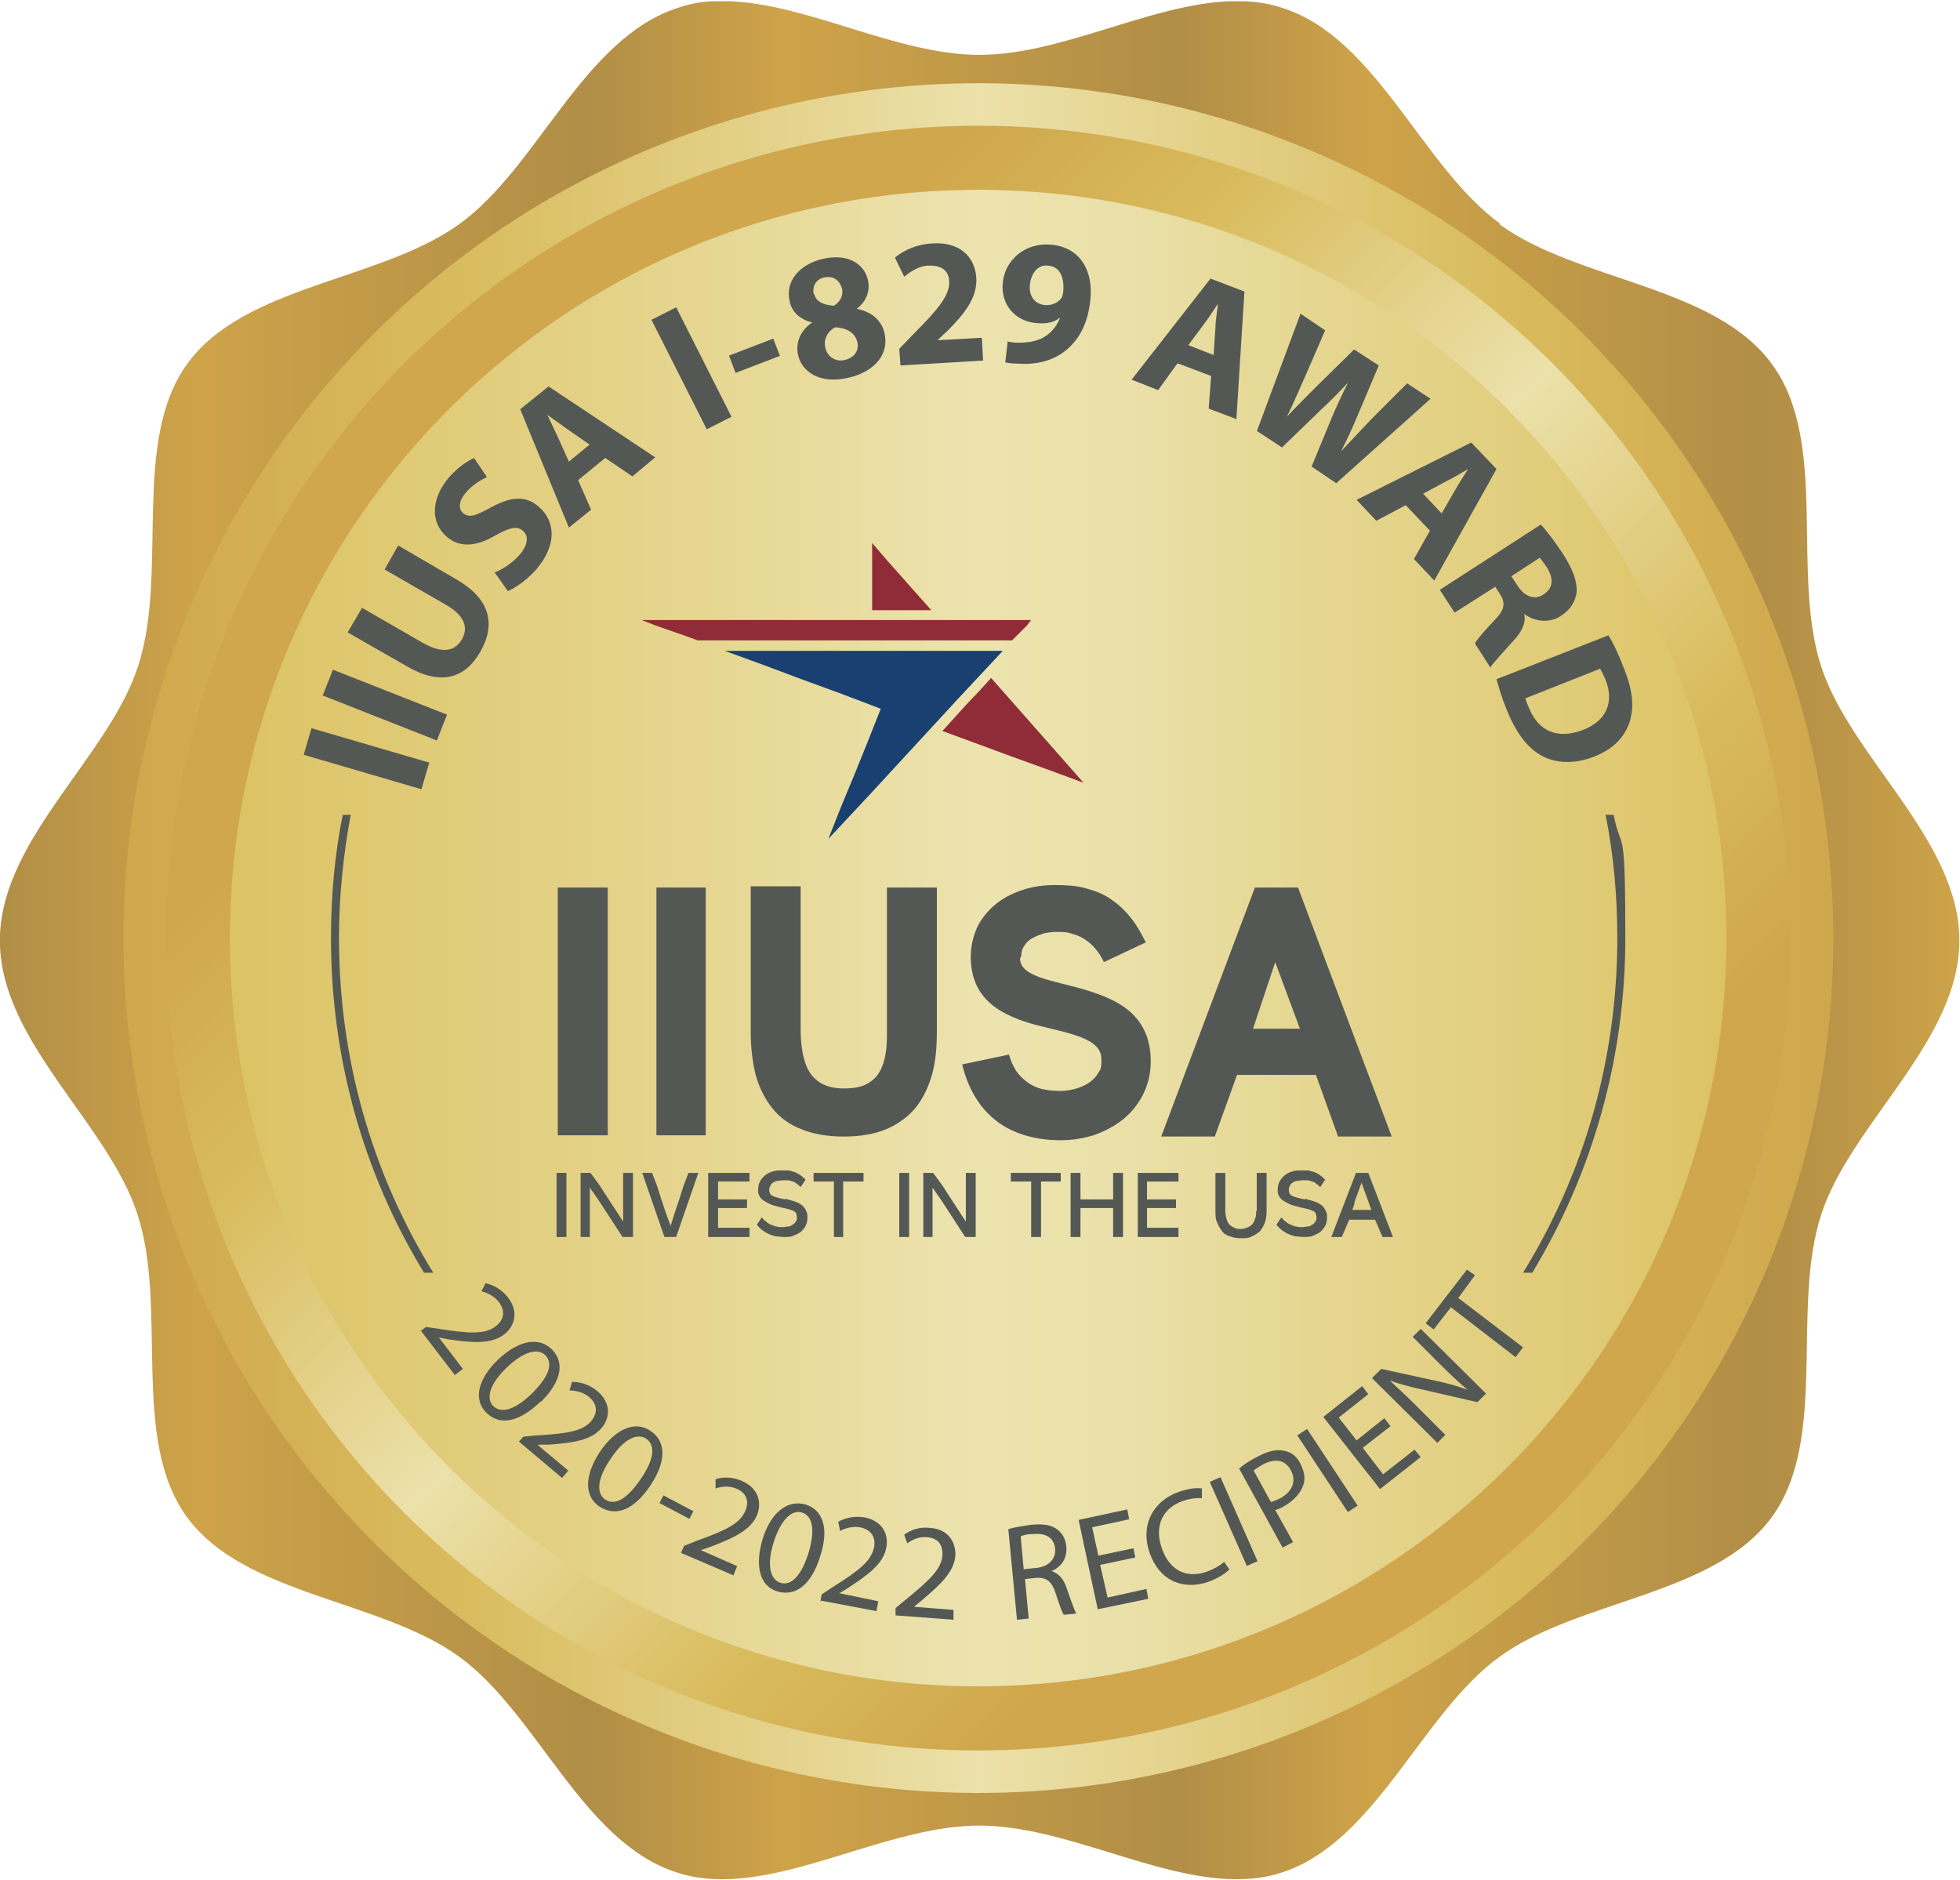 <?xml version="1.0" encoding="UTF-8"?>
<svg xmlns="http://www.w3.org/2000/svg" xmlns:xlink="http://www.w3.org/1999/xlink" version="1.1" viewBox="0 0 318 305">
  <defs>
    <linearGradient id="linear-gradient" x1="0" y1="152.5" x2="318" y2="152.5" gradientUnits="userSpaceOnUse">
      <stop offset="0" stop-color="#b18e47"/>
      <stop offset=".1" stop-color="#cea349"/>
      <stop offset=".3" stop-color="#b18e47"/>
      <stop offset=".4" stop-color="#cea349"/>
      <stop offset=".6" stop-color="#b18e47"/>
      <stop offset=".7" stop-color="#cea349"/>
      <stop offset=".9" stop-color="#b18e47"/>
      <stop offset="1" stop-color="#cea349"/>
    </linearGradient>
    <linearGradient id="linear-gradient-2" x1="20" y1="152.2" x2="297.4" y2="152.2" gradientTransform="translate(154.1 -67.6) rotate(45)" gradientUnits="userSpaceOnUse">
      <stop offset="0" stop-color="#d0a74c"/>
      <stop offset=".2" stop-color="#d9bc5e"/>
      <stop offset=".5" stop-color="#ece1aa"/>
      <stop offset=".8" stop-color="#d9bc5e"/>
      <stop offset="1" stop-color="#d0a74c"/>
      <stop offset="1" stop-color="#d1a74d"/>
    </linearGradient>
    <linearGradient id="linear-gradient-3" x1="65.5" x2="251.9" gradientTransform="translate(310.8 -6.5) rotate(90)" xlink:href="#linear-gradient-2"/>
    <linearGradient id="linear-gradient-4" x1="37.3" y1="152.2" x2="280.1" y2="152.2" gradientUnits="userSpaceOnUse">
      <stop offset="0" stop-color="#dcc364"/>
      <stop offset=".3" stop-color="#e5d58f"/>
      <stop offset=".5" stop-color="#ece3af"/>
      <stop offset=".6" stop-color="#eae0a8"/>
      <stop offset=".7" stop-color="#e6d895"/>
      <stop offset=".9" stop-color="#e0cb77"/>
      <stop offset="1" stop-color="#dcc364"/>
    </linearGradient>
  </defs>
  <!-- Generator: Adobe Illustrator 28.7.1, SVG Export Plug-In . SVG Version: 1.2.0 Build 142)  -->
  <g>
    <g id="Layer_1">
      <path d="M243.4,36.3c-12.7-9.2-20-30.1-35.3-35-2-.7-4.1-1-6.2-1.1h-2.4c-12.9.5-27.3,8.7-40.6,8.7S131.3.7,118.4.2h-2.3c-2.1,0-4.2.4-6.2,1.1-15.3,5-22.6,25.8-35.3,35-12.8,9.3-34.9,9.9-44.2,22.7-9.2,12.7-3,33.8-8,49.1C17.7,122.6.7,135.7,0,151.6v1.9c.6,15.9,17.6,29,22.3,43.5,5,15.3-1.2,36.4,8,49.1,9.3,12.8,31.4,13.4,44.2,22.7,12.7,9.2,20,30.1,35.3,35,2.4.8,4.8,1.1,7.3,1.1h.1c13.1,0,28-8.7,41.7-8.7s28.6,8.7,41.7,8.7h.1c2.5,0,4.9-.3,7.3-1.1,15.3-5,22.6-25.8,35.3-35,12.8-9.3,34.9-9.9,44.2-22.7,9.2-12.7,3-33.8,8-49.1,4.8-14.7,22.4-28.1,22.4-44.4s-17.6-29.7-22.4-44.4c-5-15.3,1.3-36.4-8-49.1-9.3-12.8-31.4-13.4-44.2-22.7Z" fill="url(#linear-gradient)"/>
      <circle cx="158.7" cy="152.2" r="138.7" transform="translate(-61.1 156.8) rotate(-45)" fill="url(#linear-gradient-2)"/>
      <circle cx="158.7" cy="152.2" r="131.8" transform="translate(-61.1 156.8) rotate(-45)" fill="url(#linear-gradient-3)"/>
      <path d="M37.3,152.2c0,67,54.3,121.4,121.4,121.4s121.4-54.3,121.4-121.4S225.7,30.8,158.7,30.8h0c-67,0-121.4,54.3-121.4,121.4Z" fill="url(#linear-gradient-4)"/>
      <rect x="57.1" y="113.2" width="4.5" height="19.9" transform="translate(-75.4 145.5) rotate(-73.7)" fill="#545855"/>
      <rect x="60.1" y="104.4" width="4.5" height="19.9" transform="translate(-66.8 130.5) rotate(-68.5)" fill="#545855"/>
      <path d="M58.7,98.6l9.9,5.7c3,1.7,5.1,1.5,6.3-.5,1.2-2,.4-4-2.6-5.7l-9.9-5.7,2.2-3.9,9.6,5.6c5.3,3.1,6.3,7.2,3.7,11.7-2.5,4.3-6.4,5.5-11.9,2.3l-9.6-5.5,2.3-3.9Z" fill="#545855"/>
      <path d="M80.2,92.9c1.3-.5,2.9-1.5,4.2-3,1.3-1.6,1.4-3,.4-3.8-.9-.8-2.1-.5-4.3.7-3,1.8-5.8,2.2-8,.3-2.6-2.2-2.7-6,.3-9.6,1.5-1.7,2.9-2.6,4.1-3.2l2.1,3.1c-.8.4-2.2,1.1-3.4,2.5-1.3,1.5-1.2,2.8-.4,3.4,1,.8,2.1.3,4.5-1,3.3-1.8,5.7-1.9,7.8,0,2.5,2.2,3,6-.5,10.1-1.5,1.7-3.4,3-4.6,3.5l-2.2-3.1Z" fill="#545855"/>
      <path d="M93.8,77.9l2.1,4.8-3.6,2.9-7.9-19.2,4.6-3.7,17.3,11.5-3.7,3.1-4.4-3-4.4,3.6ZM95.6,72.1l-3.6-2.5c-1-.7-2.2-1.6-3.2-2.3h0c.5,1.1,1.2,2.5,1.7,3.6l1.8,4,3.4-2.8Z" fill="#545855"/>
      <rect x="109.9" y="49.9" width="4.5" height="19.9" transform="translate(-14.9 56.9) rotate(-26.8)" fill="#545855"/>
      <rect x="118.5" y="56.2" width="7.7" height="3" transform="translate(-12.5 47.7) rotate(-21)" fill="#545855"/>
      <path d="M131.7,52.3c-2-.5-3.3-1.8-3.6-3.5-.7-3.2,1.6-5.9,5.4-6.8,4.4-1,6.8,1.1,7.3,3.4.4,1.6-.1,3.4-1.8,4.7h0c2,.4,3.9,1.5,4.5,3.9.8,3.4-1.5,6.3-5.9,7.3-4.7,1.1-7.5-1.1-8.1-3.6-.5-2.2.4-4.1,2.3-5.4h0ZM132.1,47.7c.3,1.3,1.6,1.8,3.2,1.9.9-.5,1.6-1.6,1.3-2.8-.3-1.1-1.2-2.1-2.8-1.8-1.5.3-2,1.5-1.8,2.7M139.1,55.5c-.4-1.6-1.8-2.3-3.6-2.4-1.3.7-1.9,2-1.6,3.3.3,1.4,1.6,2.4,3.2,2,1.6-.4,2.3-1.6,2-2.9" fill="#545855"/>
      <path d="M146.1,59.3l-.2-2.7,2.3-2.4c4-4,5.9-6.3,5.8-8.5,0-1.6-1.1-2.7-3.3-2.6-1.6,0-3,1-4,1.8l-1.5-3.1c1.4-1.2,3.6-2.2,6.1-2.3,4.3-.3,6.9,2.1,7.1,5.6.2,3.2-2,5.9-4.6,8.5l-1.7,1.6h0c0,0,7.2-.4,7.2-.4l.2,3.7-13.6.8Z" fill="#545855"/>
      <path d="M163.4,55.4c.6.1,1,.2,1.9.2,1.4,0,2.8-.2,3.9-.8,1.3-.7,2.3-1.9,2.8-3.3h0c-.9.8-2.2,1.1-4,.9-3.2-.3-5.7-2.9-5.3-6.6.4-3.7,3.7-6.5,7.9-6.1,4.9.5,6.8,4.5,6.3,9-.4,4-2,6.7-4.3,8.4-2,1.5-4.6,2.1-7.5,1.9-.8,0-1.5-.1-2-.2l.4-3.5ZM170,43.1c-1.5-.2-2.7,1.1-2.9,3.1-.2,1.6.6,3.1,2.4,3.3,1.2.1,2.1-.4,2.6-1,.2-.2.3-.5.4-1.1.2-2-.3-4.1-2.4-4.3h0Z" fill="#545855"/>
      <path d="M191,59l-3.1,4.3-4.3-1.7,12.8-16.4,5.5,2.1-1.3,20.7-4.5-1.7.4-5.3-5.3-2ZM196.9,57.6l.3-4.4c0-1.2.3-2.7.4-3.9h0c-.7,1-1.5,2.3-2.2,3.2l-2.6,3.5,4.1,1.6Z" fill="#545855"/>
      <path d="M203.9,70l7.1-19.1,4,2.7-3.3,7.6c-1,2.2-2,4.6-2.9,6.4h0c1.5-1.6,3.2-3.3,5-5.1l5.9-5.8,4,2.6-3.3,7.8c-.9,2.2-1.8,4.1-2.8,6.1h0c1.5-1.6,3.1-3.3,4.8-5.1l5.9-5.9,3.8,2.5-15.3,13.7-4-2.7,3.3-8c.8-1.9,1.6-3.6,2.6-5.6h0c-1.5,1.6-2.9,3-4.4,4.4l-6.3,6.1-4.1-2.7Z" fill="#545855"/>
      <path d="M228,82l-4.7,2.5-3.2-3.4,18.6-9.3,4.1,4.3-10.1,18.1-3.3-3.5,2.6-4.6-3.9-4.1ZM233.9,83.3l2.2-3.8c.6-1.1,1.4-2.3,2.1-3.4h0c-1.1.6-2.3,1.4-3.4,1.9l-3.9,2.1,3,3.2Z" fill="#545855"/>
      <path d="M250,85.1c1,1.1,2.3,2.8,3.6,4.8,1.6,2.5,2.3,4.4,2.2,6.2-.2,1.5-1,2.8-2.5,3.8-2.1,1.4-4.6.8-6-.3h0c.3,1.5-.4,2.9-1.7,4.3-1.5,1.7-3.4,3.7-3.8,4.4l-2.5-3.9c.3-.6,1.4-1.9,3.1-3.7,1.8-1.8,1.9-2.9.9-4.4l-.7-1.1-6.6,4.2-2.4-3.7,16.4-10.6ZM245.2,93.5l1,1.5c1.2,1.9,2.9,2.4,4.3,1.4,1.5-1,1.6-2.5.5-4.3-.6-.9-1-1.4-1.2-1.6l-4.6,3Z" fill="#545855"/>
      <path d="M260.9,103c.9,1.4,1.8,3.4,2.6,5.5,1.4,3.5,1.6,6,1,8.3-.7,2.5-2.5,4.6-5.7,5.9-3.5,1.4-6.5,1.1-8.7-.1-2.4-1.3-4.3-4-5.7-7.6-.9-2.2-1.3-3.8-1.6-4.8l18.1-7.1ZM247.5,113.2c0,.4.3,1,.5,1.5,1.5,3.8,4.5,5.4,8.9,3.7,3.8-1.5,5-4.5,3.6-8.1-.4-.9-.7-1.5-.9-1.8l-12.1,4.8Z" fill="#545855"/>
      <path d="M68.2,216l.9-.7,2.1.3c5,.8,7.5.9,9.2-.4,1.2-.9,1.8-2.3.5-4-.8-1-2-1.5-2.8-1.7l.7-1.3c1.3.3,2.6,1,3.6,2.3,1.9,2.4,1,4.8-.6,6-2.1,1.6-5,1.4-9.1.8l-1.5-.3h0s3.9,5.1,3.9,5.1l-1.3,1-5.6-7.3Z" fill="#545855"/>
      <path d="M87.7,227.4c-3.5,3.4-6.7,4-8.9,1.7-1.9-2-1.4-5.2,2-8.5,3.5-3.3,6.8-3.7,8.8-1.6,2.1,2.2,1.4,5.3-1.9,8.5M82.2,221.9c-2.7,2.6-3.4,4.9-2.2,6.2,1.4,1.4,3.7.5,6.3-2,2.5-2.5,3.6-4.7,2.2-6.2-1.2-1.2-3.5-.7-6.3,2" fill="#545855"/>
      <path d="M84.1,234l.8-.9,2.1-.2c5.1-.3,7.5-.7,8.9-2.3.9-1.1,1.3-2.6-.4-4-1-.8-2.3-1-3.1-1l.4-1.4c1.3,0,2.8.4,4.1,1.5,2.4,2,2,4.5.7,6-1.7,2-4.6,2.4-8.7,2.7h-1.6c0,0,0,.1,0,.1l4.9,4.1-1,1.2-7-5.9Z" fill="#545855"/>
      <path d="M105.6,240.9c-2.7,4.1-5.7,5.3-8.4,3.5-2.3-1.6-2.5-4.8.1-8.8,2.7-4,5.9-5.1,8.3-3.4,2.5,1.7,2.5,4.9,0,8.7M99,236.8c-2.1,3.1-2.3,5.5-.8,6.5,1.7,1.1,3.7-.3,5.8-3.4,2-2.9,2.5-5.4.8-6.5-1.4-.9-3.6,0-5.8,3.4" fill="#545855"/>
      <rect x="109" y="241.9" width="1.4" height="5.5" transform="translate(-157.8 227) rotate(-62.1)" fill="#545855"/>
      <path d="M110.5,251.9l.5-1.1,2-.8c4.8-1.7,7-2.8,7.9-4.8.6-1.3.5-2.9-1.5-3.7-1.2-.5-2.5-.3-3.3,0v-1.5c1.2-.4,2.8-.4,4.3.3,2.8,1.2,3.2,3.7,2.4,5.6-1.1,2.4-3.7,3.6-7.6,5.1l-1.5.5h0s5.9,2.6,5.9,2.6l-.6,1.5-8.4-3.6Z" fill="#545855"/>
      <path d="M133.1,252.4c-1.4,4.7-4,6.7-7,5.8-2.7-.8-3.7-3.9-2.4-8.4,1.4-4.6,4.2-6.5,7-5.7,2.9.9,3.8,4,2.4,8.3M125.5,250.3c-1.1,3.6-.6,5.9,1.1,6.5,1.9.6,3.5-1.4,4.6-4.9,1-3.4.8-5.9-1.1-6.5-1.6-.5-3.4,1.1-4.6,4.9" fill="#545855"/>
      <path d="M133.1,259.9l.2-1.2,1.8-1.2c4.3-2.7,6.2-4.2,6.7-6.4.3-1.4-.2-2.9-2.3-3.3-1.3-.2-2.5.2-3.2.6l-.3-1.5c1.1-.6,2.6-1,4.3-.7,3,.6,3.9,2.9,3.5,4.9-.5,2.6-2.8,4.3-6.3,6.6l-1.3.8h0s6.3,1.3,6.3,1.3l-.3,1.6-9-1.7Z" fill="#545855"/>
      <path d="M145.3,262.1v-1.2c0,0,1.7-1.4,1.7-1.4,3.9-3.2,5.7-4.9,5.9-7.1.1-1.5-.5-2.9-2.6-3-1.3-.1-2.4.5-3.1,1l-.5-1.4c1.1-.8,2.5-1.3,4.2-1.1,3.1.2,4.2,2.5,4.1,4.5-.2,2.6-2.3,4.6-5.5,7.3l-1.2,1h0s6.4.5,6.4.5v1.6c-.1,0-9.3-.7-9.3-.7Z" fill="#545855"/>
      <path d="M163.6,248.1c.9-.3,2.3-.5,3.6-.7,2-.2,3.4,0,4.4.8.8.6,1.3,1.6,1.4,2.7.2,2-.9,3.4-2.4,4h0c1.2.4,2,1.3,2.5,2.9.7,2,1.2,3.4,1.5,4l-2,.2c-.3-.4-.7-1.6-1.3-3.4-.6-2-1.5-2.7-3.2-2.6l-1.8.2.6,6.4-1.9.2-1.4-14.6ZM166.1,254.6l2-.2c2-.2,3.2-1.4,3.1-3.1-.2-1.9-1.6-2.6-3.7-2.4-.9,0-1.6.2-1.9.4l.5,5.4Z" fill="#545855"/>
      <polygon points="184.2 252.7 178.5 253.9 179.7 259.2 186 257.8 186.3 259.4 178.1 261.1 175 246.6 182.9 244.9 183.2 246.5 177.2 247.8 178.2 252.4 183.9 251.2 184.2 252.7" fill="#545855"/>
      <path d="M199.4,254.7c-.6.6-1.8,1.4-3.5,2-4,1.3-7.8-.2-9.4-4.8-1.5-4.4.5-8.4,4.9-9.9,1.8-.6,3-.6,3.6-.5v1.6c-.7-.1-1.8,0-3,.4-3.3,1.1-4.8,4-3.5,7.7,1.2,3.5,3.9,5,7.3,3.8,1.1-.4,2.2-1,2.8-1.6l.9,1.3Z" fill="#545855"/>
      <rect x="199.3" y="239.2" width="1.9" height="14.9" transform="translate(-82.6 102) rotate(-23.8)" fill="#545855"/>
      <path d="M201,238.3c.7-.6,1.7-1.3,3.1-2,1.7-.9,3.1-1.2,4.3-.9,1.1.2,2,.9,2.6,2.1.6,1.2.8,2.3.5,3.3-.4,1.4-1.6,2.7-3.2,3.6-.5.3-1,.5-1.4.6l2.9,5.2-1.7.9-7.1-12.9ZM206.2,243.7c.4-.1.9-.3,1.5-.6,2-1.1,2.7-2.8,1.7-4.6-.9-1.7-2.6-1.9-4.5-.9-.7.4-1.3.8-1.5,1l2.8,5.1Z" fill="#545855"/>
      <rect x="214.5" y="230.9" width="1.9" height="14.9" transform="translate(-95.7 158.2) rotate(-33.4)" fill="#545855"/>
      <polygon points="225.6 231.4 221.1 234.9 224.4 239.2 229.5 235.2 230.5 236.4 223.9 241.6 214.7 229.9 221 224.9 222 226.2 217.2 230 220.1 233.7 224.6 230.1 225.6 231.4" fill="#545855"/>
      <path d="M233.2,234.1l-10.6-10.5,1.5-1.5,8.7,1.9c2,.4,3.7.9,5.3,1.5h0c-1.5-1.3-2.9-2.6-4.5-4.2l-4.4-4.4,1.3-1.3,10.6,10.5-1.4,1.4-8.7-2c-1.9-.4-3.8-.9-5.5-1.5h0c1.4,1.3,2.7,2.5,4.5,4.3l4.5,4.5-1.3,1.3Z" fill="#545855"/>
      <polygon points="235.4 212.1 232.6 215.7 231.3 214.7 238 206 239.3 206.9 236.6 210.6 247.1 218.6 245.9 220.2 235.4 212.1" fill="#545855"/>
      <polygon points="98.6 144 96.6 144 94.6 144 92.6 144 90.5 144 90.5 154 90.5 164.1 90.5 174.2 90.5 184.2 92.6 184.2 94.6 184.2 96.6 184.2 98.6 184.2 98.6 174.2 98.6 164.1 98.6 154 98.6 144" fill="#545855"/>
      <polygon points="106.5 184.2 108.5 184.2 110.5 184.2 112.5 184.2 114.5 184.2 114.5 174.2 114.5 164.1 114.5 154 114.5 144 112.5 144 110.5 144 108.5 144 106.5 144 106.5 154 106.5 164.1 106.5 174.2 106.5 184.2" fill="#545855"/>
      <path d="M152,144h-8.1v23.2c0,1.3,0,2.6-.2,3.7-.2,1.1-.5,2.2-1,3-.5.9-1.2,1.5-2.1,2-1,.5-2.2.7-3.7.7s-2.7-.3-3.6-.8c-.9-.5-1.6-1.2-2.1-2.1-.5-.9-.8-1.9-1-3-.2-1.1-.3-2.4-.3-3.7v-23.2h-8.1v23.6c0,2.6.3,4.9.8,7,.6,2.1,1.5,3.9,2.7,5.4,1.2,1.5,2.8,2.7,4.7,3.4,1.9.8,4.2,1.2,6.9,1.2s5-.4,6.9-1.2c1.9-.8,3.5-2,4.7-3.4,1.2-1.5,2.1-3.3,2.7-5.4.6-2.1.8-4.4.8-7v-23.6Z" fill="#545855"/>
      <path d="M165.7,155.1c0-.7.2-1.3.6-1.8.3-.5.8-.9,1.4-1.2.6-.3,1.2-.5,1.8-.7.6-.1,1.2-.2,1.8-.2,1,0,1.8,0,2.6.3.8.2,1.5.5,2.1.9.6.4,1.2.9,1.7,1.5.5.6,1,1.3,1.4,2.2l1.7-.8,1.7-.8,1.7-.8,1.7-.8c-.8-1.6-1.6-3-2.6-4.2-1-1.2-2-2.1-3.2-2.9-1.2-.8-2.5-1.3-4-1.7-1.5-.4-3.1-.5-4.9-.5s-3.4.2-5,.7c-1.6.5-3.1,1.2-4.4,2.2-1.3,1-2.3,2.2-3.1,3.6-.7,1.5-1.2,3.2-1.2,5.1,0,3.6,1.3,6,3.3,7.7,2,1.7,4.7,2.7,7.3,3.4,2.7.7,5.3,1.2,7.3,2,2,.8,3.3,1.8,3.3,3.6s-.2,1.6-.6,2.3-1,1.2-1.6,1.6c-.7.4-1.4.7-2.2.9-.8.2-1.6.3-2.3.3-1.1,0-2-.1-2.9-.3-.9-.2-1.7-.6-2.4-1.1s-1.3-1.1-1.8-1.8c-.5-.8-.9-1.6-1.2-2.7l-1.9.4-1.9.4-1.9.4-1.9.4c.5,2,1.2,3.8,2.2,5.4.9,1.5,2.1,2.8,3.4,3.8,1.3,1,2.9,1.8,4.6,2.3,1.7.5,3.6.8,5.7.8s3.7-.3,5.4-.8c1.7-.6,3.3-1.4,4.7-2.5,1.4-1.1,2.5-2.5,3.3-4,.8-1.6,1.3-3.4,1.3-5.5,0-3.7-1.3-6.2-3.3-8-2-1.8-4.7-2.8-7.3-3.6-2.7-.8-5.3-1.3-7.3-2-2-.7-3.3-1.6-3.3-3.1" fill="#545855"/>
      <path d="M204.2,164.2l.9-2.7.9-2.7.9-2.7,1,2.7,1,2.7,1,2.7,1,2.7h-7.6l.9-2.7ZM208.8,144h-5.2l-3.8,10.1-3.8,10.1-3.8,10.1-3.8,10.1h8.7l.9-2.5.9-2.5.9-2.5.9-2.5h12.8l.9,2.5.9,2.5.9,2.5.9,2.5h8.7l-3.8-10.1-3.8-10.1-3.8-10.1-3.8-10.1h-1.7Z" fill="#545855"/>
      <polygon points="91.5 190.3 91.1 190.3 90.7 190.3 90.3 190.3 90.3 192.9 90.3 195.5 90.3 198.1 90.3 200.7 90.7 200.7 91.1 200.7 91.5 200.7 91.9 200.7 91.9 198.1 91.9 195.5 91.9 192.9 91.9 190.3 91.5 190.3" fill="#545855"/>
      <polygon points="101.1 198.2 99.8 196.2 98.5 194.2 97.2 192.2 95.8 190.3 95.4 190.3 95 190.3 94.6 190.3 94.2 190.3 94.2 192.9 94.2 195.5 94.2 198.1 94.2 200.7 94.6 200.7 95 200.7 95.4 200.7 95.7 200.7 95.7 198.7 95.7 196.7 95.7 194.7 95.7 192.7 97.1 194.7 98.4 196.7 99.7 198.7 101 200.7 101.4 200.7 101.9 200.7 102.3 200.7 102.7 200.7 102.7 198.1 102.7 195.5 102.7 192.9 102.7 190.3 102.3 190.3 101.9 190.3 101.5 190.3 101.1 190.3 101.1 192.3 101.1 194.2 101.1 196.2 101.1 198.2" fill="#545855"/>
      <polygon points="108.8 198.9 108 196.7 107.3 194.6 106.6 192.4 105.8 190.3 105.4 190.3 105 190.3 104.6 190.3 104.2 190.3 105.1 192.9 106 195.5 106.9 198.1 107.8 200.7 108.3 200.7 108.7 200.7 109.2 200.7 109.7 200.7 110.6 198.1 111.5 195.5 112.4 192.9 113.3 190.3 112.9 190.3 112.5 190.3 112.1 190.3 111.7 190.3 110.9 192.4 110.2 194.6 109.5 196.7 108.8 198.9" fill="#545855"/>
      <polygon points="114.9 200.7 116.6 200.7 118.3 200.7 119.9 200.7 121.6 200.7 121.6 200.3 121.6 199.9 121.6 199.6 121.6 199.2 120.3 199.2 119.1 199.2 117.8 199.2 116.5 199.2 116.5 198.4 116.5 197.6 116.5 196.8 116.5 196 117.7 196 118.8 196 120 196 121.2 196 121.2 195.7 121.2 195.3 121.2 194.9 121.2 194.6 120 194.6 118.8 194.6 117.7 194.6 116.5 194.6 116.5 193.8 116.5 193.1 116.5 192.4 116.5 191.7 117.8 191.7 119.1 191.7 120.3 191.7 121.6 191.7 121.6 191.4 121.6 191 121.6 190.6 121.6 190.3 119.9 190.3 118.3 190.3 116.6 190.3 114.9 190.3 114.9 192.9 114.9 195.5 114.9 198.1 114.9 200.7" fill="#545855"/>
      <path d="M127.4,194.6c-.5-.1-1-.2-1.3-.3-.4-.1-.6-.2-.8-.3-.2-.1-.3-.2-.4-.4,0-.1-.1-.3-.1-.5s0-.5.2-.7c0-.2.2-.4.4-.5.2-.1.4-.3.7-.3.3,0,.6-.1.9-.1s.6,0,.8,0c.3,0,.5.1.8.2.2,0,.5.2.7.4.2.1.4.3.6.5l.2-.3.2-.3.2-.3.2-.3c-.2-.2-.5-.5-.8-.7-.3-.2-.6-.4-.9-.5s-.7-.2-1-.3c-.4,0-.8,0-1.2,0s-1.1,0-1.5.2c-.5.1-.9.4-1.2.6-.3.3-.6.6-.8,1-.2.4-.3.8-.3,1.3s0,.7.2,1c.1.3.4.6.7.8.3.2.7.4,1.1.6.5.2,1,.3,1.7.5.5.1.9.2,1.3.3.3.1.6.2.8.3.2.1.3.3.4.4,0,.2.1.4.1.6s0,.5-.2.7c-.1.2-.3.4-.5.5-.2.1-.4.3-.7.3-.3,0-.6.1-.9.1s-.6,0-1-.1c-.3,0-.6-.2-.9-.3-.3-.1-.6-.3-.8-.5-.3-.2-.5-.4-.7-.7l-.2.3-.2.3-.2.3-.2.3c.2.3.5.6.9.9.3.2.7.5,1,.6.4.2.8.3,1.2.4.4,0,.8.1,1.3.1s1.1,0,1.5-.2c.5-.2.9-.4,1.2-.6.3-.3.6-.6.8-1,.2-.4.3-.8.3-1.3s0-.8-.2-1.1c-.1-.3-.3-.6-.6-.9-.3-.2-.7-.5-1.1-.6-.5-.2-1-.3-1.6-.5" fill="#545855"/>
      <polygon points="132 191.7 132.8 191.7 133.6 191.7 134.4 191.7 135.3 191.7 135.3 194 135.3 196.2 135.3 198.4 135.3 200.7 135.7 200.7 136 200.7 136.4 200.7 136.8 200.7 136.8 198.4 136.8 196.2 136.8 194 136.8 191.7 137.7 191.7 138.5 191.7 139.3 191.7 140.1 191.7 140.1 191.4 140.1 191 140.1 190.6 140.1 190.3 138.1 190.3 136 190.3 134 190.3 132 190.3 132 190.6 132 191 132 191.4 132 191.7" fill="#545855"/>
      <polygon points="147.1 190.3 146.7 190.3 146.3 190.3 145.9 190.3 145.9 192.9 145.9 195.5 145.9 198.1 145.9 200.7 146.3 200.7 146.7 200.7 147.1 200.7 147.5 200.7 147.5 198.1 147.5 195.5 147.5 192.9 147.5 190.3 147.1 190.3" fill="#545855"/>
      <polygon points="156.7 198.2 155.4 196.2 154.1 194.2 152.8 192.2 151.4 190.3 151 190.3 150.6 190.3 150.2 190.3 149.8 190.3 149.8 192.9 149.8 195.5 149.8 198.1 149.8 200.7 150.2 200.7 150.6 200.7 150.9 200.7 151.3 200.7 151.3 198.7 151.3 196.7 151.3 194.7 151.3 192.7 152.7 194.7 154 196.7 155.3 198.7 156.6 200.7 157 200.7 157.5 200.7 157.9 200.7 158.3 200.7 158.3 198.1 158.3 195.5 158.3 192.9 158.3 190.3 157.9 190.3 157.5 190.3 157.1 190.3 156.7 190.3 156.7 192.3 156.7 194.2 156.7 196.2 156.7 198.2" fill="#545855"/>
      <polygon points="164 191.7 164.8 191.7 165.6 191.7 166.5 191.7 167.3 191.7 167.3 194 167.3 196.2 167.3 198.4 167.3 200.7 167.7 200.7 168.1 200.7 168.5 200.7 168.9 200.7 168.9 198.4 168.9 196.2 168.9 194 168.9 191.7 169.7 191.7 170.5 191.7 171.3 191.7 172.1 191.7 172.1 191.4 172.1 191 172.1 190.6 172.1 190.3 170.1 190.3 168.1 190.3 166 190.3 164 190.3 164 190.6 164 191 164 191.4 164 191.7" fill="#545855"/>
      <polygon points="180.6 194.6 179.3 194.6 177.9 194.6 176.6 194.6 175.3 194.6 175.3 193.5 175.3 192.4 175.3 191.3 175.3 190.3 174.9 190.3 174.5 190.3 174.1 190.3 173.7 190.3 173.7 192.9 173.7 195.5 173.7 198.1 173.7 200.7 174.1 200.7 174.5 200.7 174.9 200.7 175.3 200.7 175.3 199.5 175.3 198.3 175.3 197.2 175.3 196 176.6 196 177.9 196 179.3 196 180.6 196 180.6 197.2 180.6 198.3 180.6 199.5 180.6 200.7 181 200.7 181.4 200.7 181.8 200.7 182.2 200.7 182.2 198.1 182.2 195.5 182.2 192.9 182.2 190.3 181.8 190.3 181.4 190.3 181 190.3 180.6 190.3 180.6 191.3 180.6 192.4 180.6 193.5 180.6 194.6" fill="#545855"/>
      <polygon points="184.6 200.7 186.2 200.7 187.9 200.7 189.6 200.7 191.2 200.7 191.2 200.3 191.2 199.9 191.2 199.6 191.2 199.2 190 199.2 188.7 199.2 187.4 199.2 186.1 199.2 186.1 198.4 186.1 197.6 186.1 196.8 186.1 196 187.3 196 188.5 196 189.6 196 190.8 196 190.8 195.7 190.8 195.3 190.8 194.9 190.8 194.6 189.6 194.6 188.5 194.6 187.3 194.6 186.1 194.6 186.1 193.8 186.1 193.1 186.1 192.4 186.1 191.7 187.4 191.7 188.7 191.7 190 191.7 191.2 191.7 191.2 191.4 191.2 191 191.2 190.6 191.2 190.3 189.6 190.3 187.9 190.3 186.2 190.3 184.6 190.3 184.6 192.9 184.6 195.5 184.6 198.1 184.6 200.7" fill="#545855"/>
      <path d="M203.8,196.5c0,.5,0,.9-.2,1.3-.1.4-.3.7-.5.9-.2.2-.5.4-.8.5-.3.1-.6.2-1,.2h0c-.4,0-.7,0-1-.2-.3-.1-.6-.3-.8-.5-.2-.2-.4-.5-.5-.9-.1-.4-.2-.8-.2-1.3v-6.2h-1.6v6.2c0,.7,0,1.3.3,1.9.2.5.5,1,.8,1.4.3.4.8.7,1.3.8.5.2,1,.3,1.7.3h.1c.6,0,1.2,0,1.7-.3.5-.2.9-.5,1.3-.8.3-.4.6-.8.8-1.4.2-.5.3-1.2.3-1.9v-6.2h-1.6v6.2Z" fill="#545855"/>
      <path d="M211.7,194.6c-.5-.1-1-.2-1.3-.3-.4-.1-.6-.2-.8-.3-.2-.1-.3-.2-.4-.4,0-.1-.1-.3-.1-.5s0-.5.2-.7c0-.2.2-.4.4-.5.2-.1.4-.3.7-.3.3,0,.6-.1.9-.1s.6,0,.8,0c.3,0,.5.1.8.2.2,0,.5.2.7.4.2.1.4.3.6.5l.2-.3.2-.3.2-.3.2-.3c-.2-.2-.5-.5-.8-.7-.3-.2-.6-.4-.9-.5-.3-.1-.7-.2-1-.3-.4,0-.8,0-1.2,0s-1.1,0-1.5.2c-.5.1-.9.4-1.2.6-.3.3-.6.6-.8,1-.2.4-.3.8-.3,1.3s0,.7.2,1c.1.3.4.6.7.8.3.2.7.4,1.1.6.5.2,1,.3,1.7.5.5.1.9.2,1.3.3.3.1.6.2.8.3.2.1.3.3.4.4,0,.2.1.4.1.6s0,.5-.2.7c-.1.2-.3.4-.5.5-.2.1-.4.3-.7.3-.3,0-.6.1-.9.1s-.6,0-1-.1c-.3,0-.6-.2-.9-.3-.3-.1-.6-.3-.8-.5-.3-.2-.5-.4-.7-.7l-.2.3-.2.3-.2.3-.2.3c.2.3.5.6.9.9.3.2.7.5,1,.6.4.2.8.3,1.2.4.4,0,.8.1,1.3.1s1.1,0,1.5-.2c.5-.2.9-.4,1.2-.6.3-.3.6-.6.8-1,.2-.4.3-.8.3-1.3s0-.8-.2-1.1c-.1-.3-.3-.6-.6-.9-.3-.2-.7-.5-1.1-.6-.5-.2-1-.3-1.6-.5" fill="#545855"/>
      <path d="M219.7,195.2l.4-1.1.4-1.1.4-1.1.4,1.1.4,1.1.4,1.1.4,1.1h-3.1l.4-1.1ZM221.3,190.3h-1.3l-1,2.6-1,2.6-1,2.6-1,2.6h1.7l.3-.7.3-.7.3-.7.3-.7h4.2l.3.7.3.7.3.7.3.7h1.7l-1-2.6-1-2.6-1-2.6-1-2.6h-.4Z" fill="#545855"/>
      <polygon points="123.9 107.9 130.3 110.3 136.6 112.6 142.9 115 140.8 120.3 138.7 125.5 136.5 130.8 134.4 136.1 141.5 128.5 148.5 120.9 155.6 113.2 162.7 105.6 151.4 105.6 140.2 105.6 128.9 105.6 117.6 105.6 123.9 107.9" fill="#194071"/>
      <polygon points="151.5 100.6 135.7 100.6 119.9 100.6 104.1 100.6 106.4 101.5 108.7 102.3 111 103.1 113.2 103.9 126 103.9 138.7 103.9 151.5 103.9 164.2 103.9 165 103.1 165.8 102.3 166.6 101.5 167.3 100.6 151.5 100.6" fill="#902c38"/>
      <polygon points="152.9 118.6 158.6 120.7 164.3 122.8 170.1 124.9 175.8 127 172.1 122.8 168.3 118.5 164.6 114.3 160.8 110 158.8 112.2 156.8 114.3 154.9 116.4 152.9 118.6" fill="#902c38"/>
      <polygon points="141.5 88.1 141.5 90.9 141.5 93.6 141.5 96.3 141.5 99 143.9 99 146.3 99 148.7 99 151.1 99 148.7 96.3 146.3 93.6 143.9 90.9 141.5 88.1" fill="#902c38"/>
      <path d="M261.8,132.2h-1.3c1.3,6.5,1.9,13.2,1.9,20,0,19.5-5.3,38.1-15.3,54.3h1.5c9.8-16.2,15.1-34.8,15.1-54.3s-.6-13.5-1.9-20" fill="#545855"/>
      <path d="M55,152.2c0-6.8.7-13.5,1.9-20h-1.3c-1.3,6.5-1.9,13.2-1.9,20,0,19.4,5.2,38.1,15.1,54.3h1.5c-10-16.2-15.3-34.8-15.3-54.3" fill="#545855"/>
    </g>
  </g>
</svg>